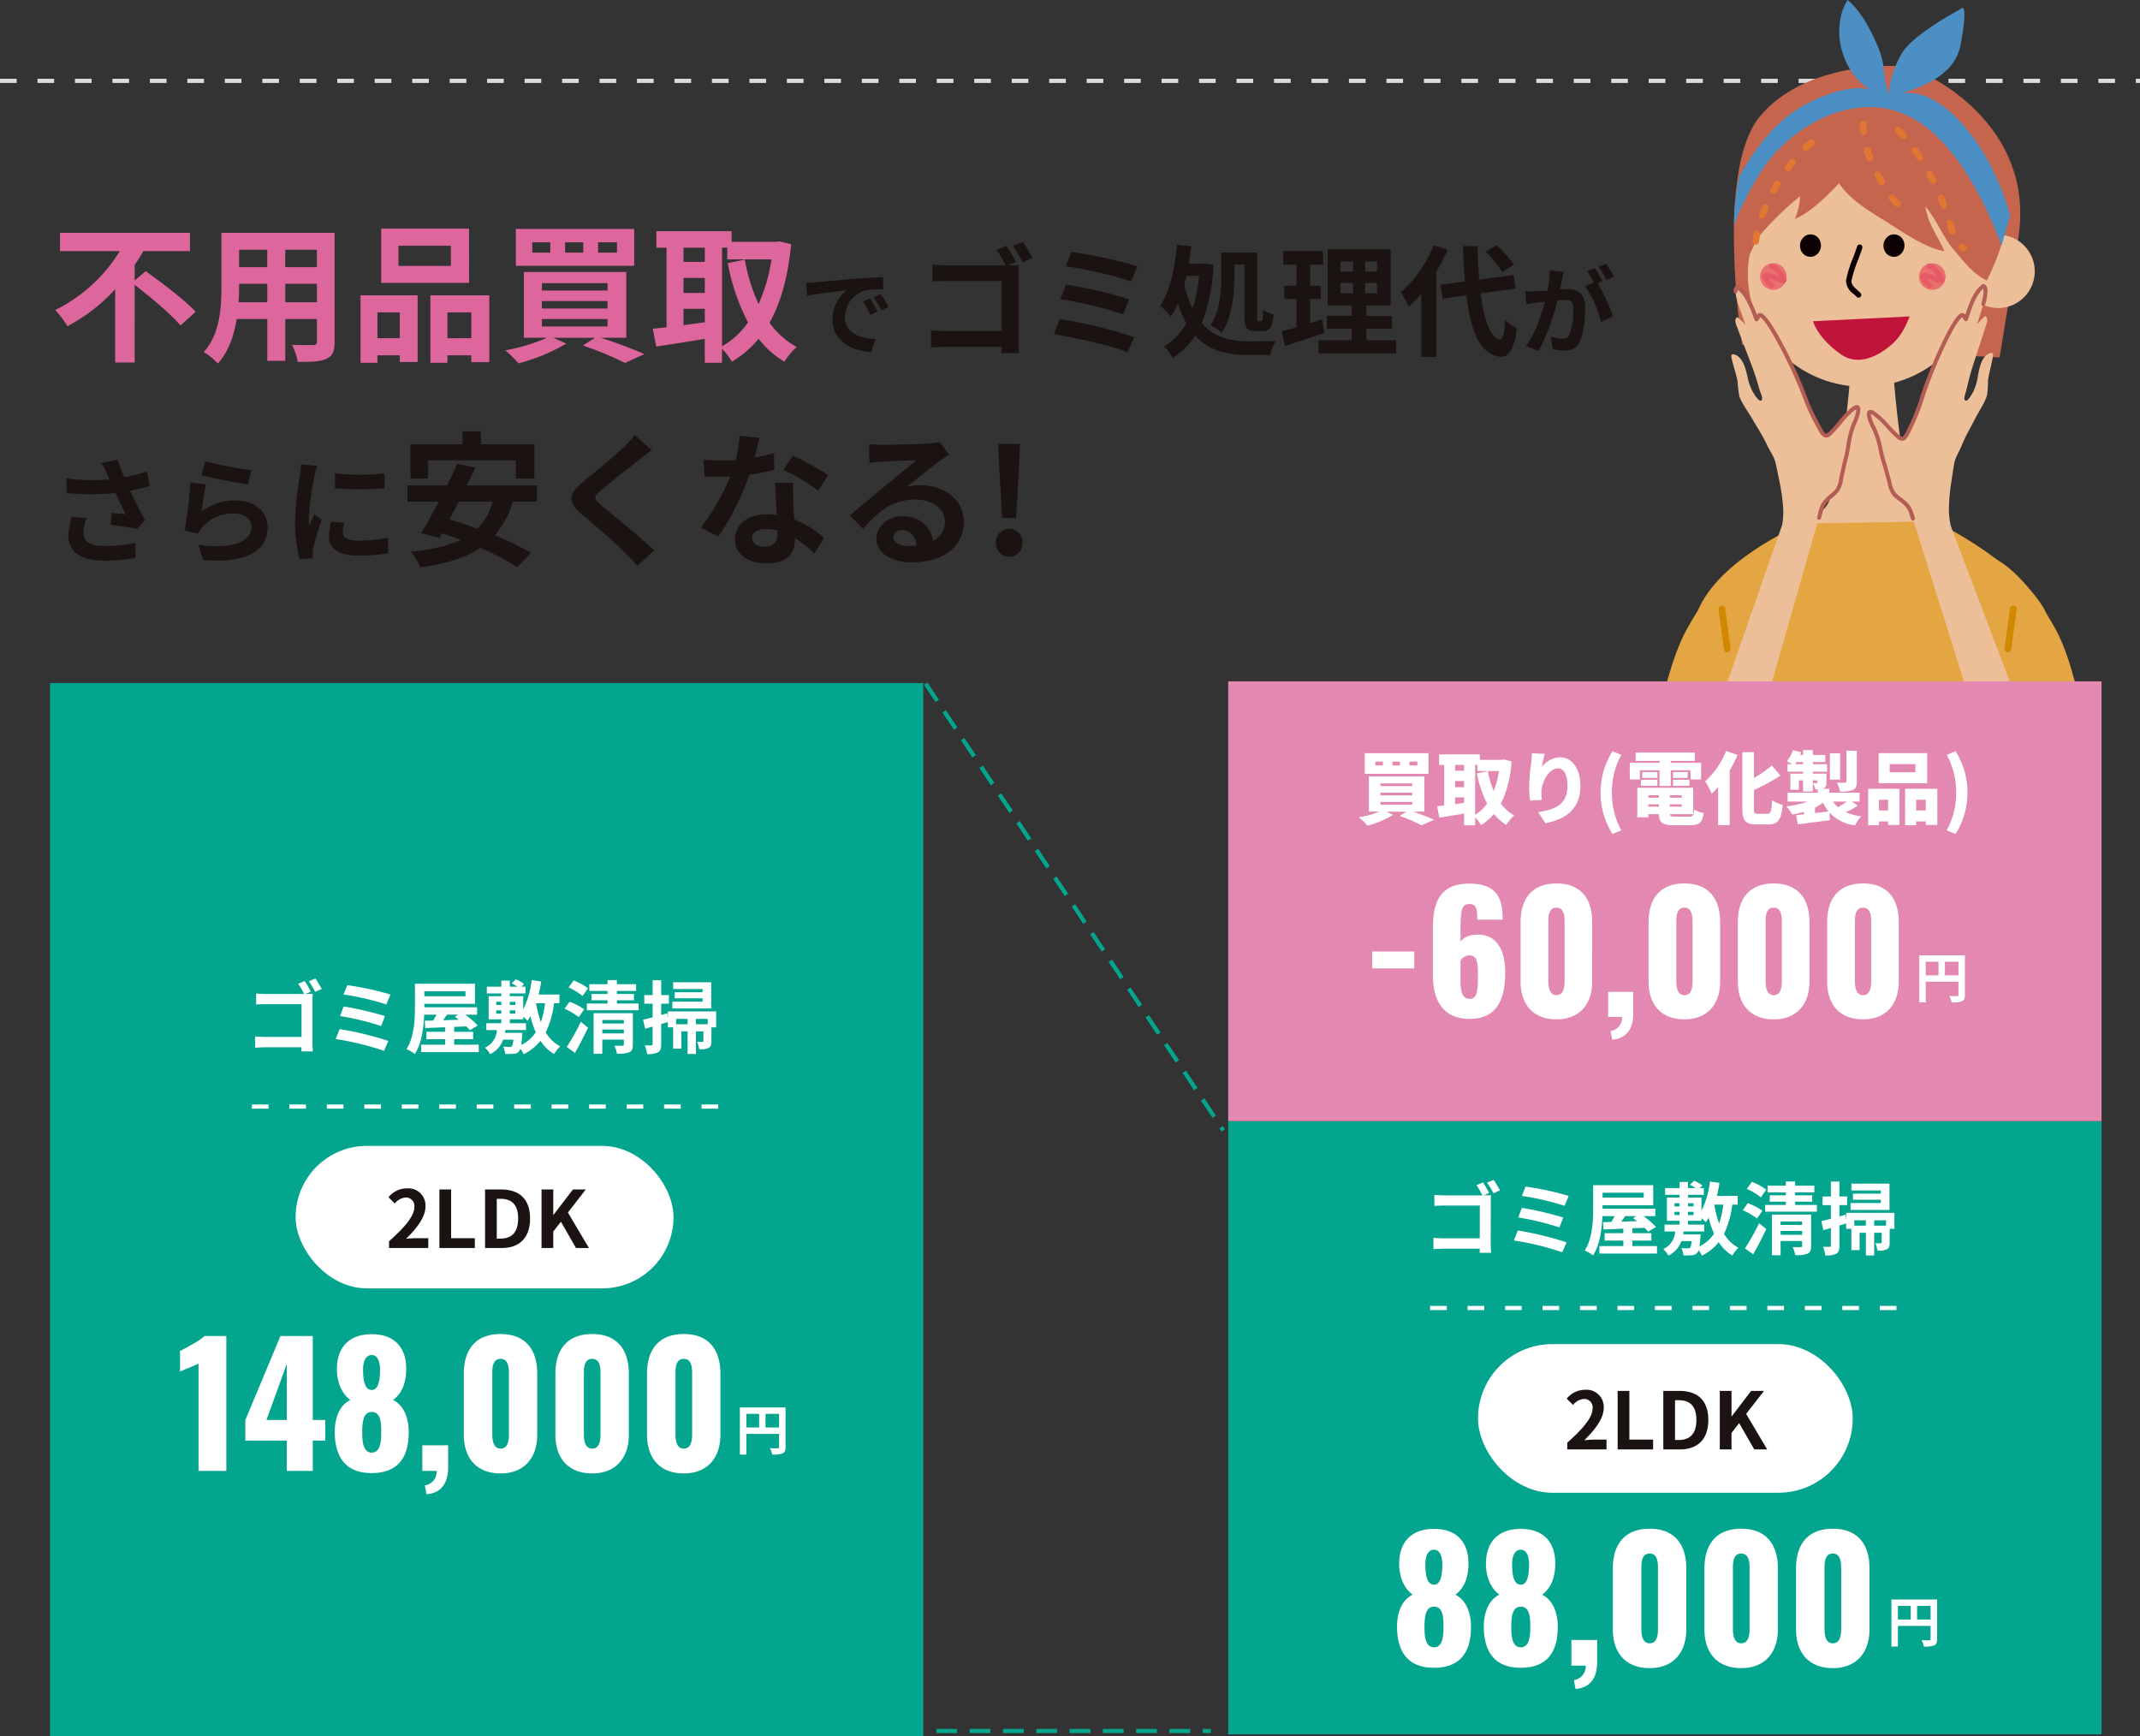 <svg xmlns="http://www.w3.org/2000/svg" xmlns:xlink="http://www.w3.org/1999/xlink" width="514" height="416.972" viewBox="0 0 514 416.972"><rect x="0" y="0" width="514" height="416.972" fill="#333333" stroke="none"/><defs><clipPath id="a"><rect width="111.577" height="168.11" transform="translate(-8.727 0)" fill="#fff" stroke="#707070" stroke-width="1"/></clipPath></defs><g transform="translate(-15 -4435)"><rect width="513.256" height="416.556" transform="translate(15 4435)" fill="#fff" opacity="0"/><line x2="514" transform="translate(15 4454.422)" fill="none" stroke="#dcdcdc" stroke-width="1" stroke-dasharray="4 5"/><g transform="translate(416.679 4435)" clip-path="url(#a)"><g transform="translate(-523.897 -150.908)"><g transform="translate(514.171 150.908)"><g transform="translate(0 0)"><path d="M544.469,626.117s-6.554.059-16.429,17.771-12.959,69.483-12.959,69.483l11.34-.668Z" transform="translate(-514.826 -492.787)" fill="#e4a643"/><path d="M670.128,245.806c-.433,5.21-4.839,31.512-4.839,31.512L603.464,274.3a182.841,182.841,0,0,1-1.974-28.7,84.153,84.153,0,0,1,1.3-13.966c.954-4.967,2.526-9.282,4.932-12.182,5.829-7.03,14.709-10.02,21.707-11.283a57.382,57.382,0,0,1,7.927-.832c1.726-.065,2.774,0,2.774,0l.155.03,6.815,1.786a27.054,27.054,0,0,1,2.621,1.36C656.1,214.139,671.822,225.239,670.128,245.806Z" transform="translate(-576.97 -191.476)" fill="#c6654d"/><path d="M669.1,315.319c.339,14.959-11.84,27.37-27.2,27.714s-28.083-11.511-28.411-26.467,11.836-27.364,27.2-27.706C656.043,288.5,668.765,300.355,669.1,315.319Z" transform="translate(-585.616 -250.15)" fill="#edbf98"/><path d="M813.886,360.427a8.809,8.809,0,1,1-9.009-8.617A8.812,8.812,0,0,1,813.886,360.427Z" transform="translate(-717.121 -295.441)" fill="#edbf98"/><path d="M610.17,261.375a50.081,50.081,0,0,0-2.051,8.837c-.215,1.71-1.219,5.772.041,7.172,1.789-2.429,2.541-5.59,4.63-7.9a73.5,73.5,0,0,1,8.977-8.585,16.025,16.025,0,0,1-1.274,5.482c3.925-1.692,7.7-5.539,10.626-8.568,2.721,4.234,8.14,7.178,12.2,9.776,3.566,2.28,8.874,5.877,13.1,6.533-1.548-3.56-4.087-6.75-4.572-10.763,2.678,3.123,4.164,7.37,6.948,10.6,2.446,2.844,4.488,5.581,7.815,7.207,2.983-6.243,5.363-11.939,3.941-19.287-1.07-5.5-4.4-10.556-8.036-14.558-3.586-3.947-8.51-6-13.568-7.208-1.668-.4-4.069.1-5.651-.785a8.278,8.278,0,0,0-4.431-1.022c-7.913.077-15.072,3.625-20.978,8.944C613.611,251.1,611.921,255.8,610.17,261.375Z" transform="translate(-581.341 -213.785)" fill="#c6654d"/><path d="M662.961,353.163a2.793,2.793,0,0,1-1.346,3.544,2.452,2.452,0,0,1-3.294-1.442,2.79,2.79,0,0,1,1.361-3.54A2.453,2.453,0,0,1,662.961,353.163Z" transform="translate(-617.74 -295.231)" fill="#0d0002"/><path d="M734.432,353.163a2.8,2.8,0,0,1-1.346,3.544,2.454,2.454,0,0,1-3.3-1.442,2.793,2.793,0,0,1,1.358-3.54A2.459,2.459,0,0,1,734.432,353.163Z" transform="translate(-669.156 -295.231)" fill="#0d0002"/><path d="M700.524,372.973a.651.651,0,0,1-.476-.206c-.236-.251-.5-.487-.758-.716a3.992,3.992,0,0,1-1.779-3.175,26.347,26.347,0,0,1,1.728-5.574c.411-1.105.8-2.15.915-2.61a.654.654,0,1,1,1.268.321c-.134.528-.515,1.555-.957,2.744a30.936,30.936,0,0,0-1.647,5.157c-.025.9.469,1.381,1.343,2.16.277.247.564.5.839.8a.654.654,0,0,1-.476,1.1Z" transform="translate(-646.07 -301.478)" fill="#0d0002"/><path d="M667.89,202.616l-2.067,7.278c-.431-1.266-.955-2.53-1.419-3.609a84.665,84.665,0,0,0-4.531-9.528c-3.67-6.658-8.451-13.474-15.3-17.387-11.006-6.29-24.2-.956-32.4,7.552a32.506,32.506,0,0,0-4.381,5.643,71.421,71.421,0,0,0-5.086,9.59c-.4.923-.772,1.882-1.143,2.868a60.039,60.039,0,0,1,1.3-11.82c1.325-2.064,5.823-10.75,13.719-15.933a36.919,36.919,0,0,1,9.558-4.314c2.13-.649,6.477-1.419,8.544-.279a13.648,13.648,0,0,1-5.182-5.085.776.776,0,0,1-.184-.25c-2.959-4.993-3.423-11.65-.465-16.432,3.365,2.711,6.077,8.108,7.619,12.055a18.315,18.315,0,0,1,.9,3.3,2.82,2.82,0,0,1,.061.494,58.081,58.081,0,0,0,1.232,7.058,22.966,22.966,0,0,1,1.7-7.027,21.526,21.526,0,0,1,1.632-3.242c2.777-4.53,13.94-10.419,13.94-10.419s2.219-2.806,0,8.852a10.994,10.994,0,0,1-3.486,5.949,16.727,16.727,0,0,1-2.651,2.006,30.234,30.234,0,0,1-8.356,3.421c8.88-1.482,16.588,8.448,20.412,14.859A60.874,60.874,0,0,1,667.89,202.616Z" transform="translate(-577.043 -150.908)" fill="#4c8fc4"/><path d="M680.159,508.817l15.1-.694-4.208-3.961c-4.207-3.962-6.191-31.936-6.191-31.936h-5.2v.053l0-.053h-5.2s-1.982,27.974-6.19,31.936l-4.209,3.961,15.1.694v.047l.494-.021.494.021Z" transform="translate(-622.009 -382.073)" fill="#edbf98"/><path d="M639.3,789.06,621.353,621.489l-25.725-24.243-31.864.512-23.134,25.7L526.206,787.59Z" transform="translate(-522.829 -472.017)" fill="#e4a643"/><path d="M751.806,597.246s-14.834,92.037-5.34,103.767,42.448,8.936,42.448,8.936-4.12-80.641-11.17-92.157S751.806,597.246,751.806,597.246Z" transform="translate(-679.008 -472.017)" fill="#e4a643"/><path d="M577.789,597.246s14.833,92.037,5.34,103.767S543.96,711.5,543.96,711.5s2.059-81.535,7.891-93.712C557.87,605.225,577.789,597.246,577.789,597.246Z" transform="translate(-535.602 -472.017)" fill="#e4a643"/><path d="M718.436,274.883a.792.792,0,0,1-.507-.183,10.842,10.842,0,0,1-1.4-1.419.8.8,0,1,1,1.225-1.021,9.289,9.289,0,0,0,1.194,1.211.8.8,0,0,1-.509,1.412Zm-3.82-5.186a.8.8,0,0,1-.7-.412c-.173-.314-.339-.62-.5-.911l-.392-.722a.8.8,0,1,1,1.4-.757l.39.719c.156.288.319.59.491.9a.8.8,0,0,1-.7,1.183Zm-2.835-5.817a.8.8,0,0,1-.745-.511c-.232-.6-.443-1.208-.625-1.8a.8.8,0,1,1,1.523-.472c.172.555.371,1.126.591,1.7a.8.8,0,0,1-.744,1.084Zm-1.518-6.273a.8.8,0,0,1-.794-.73c-.044-.523-.067-1.05-.067-1.566q0-.183,0-.366a.8.8,0,0,1,1.594.034q0,.166,0,.333c0,.471.021.953.062,1.431a.8.8,0,0,1-.727.862C710.308,257.606,710.285,257.608,710.263,257.608Z" transform="translate(-654.626 -225.194)" fill="#e17632"/><path d="M755.722,289.5a.8.8,0,0,1-.5-.175c-.1-.084-.206-.171-.3-.26a.8.8,0,1,1,1.071-1.182c.075.068.152.134.232.2a.8.8,0,0,1-.5,1.419Zm-2.586-4.172a.8.8,0,0,1-.753-.536c-.195-.561-.369-1.129-.537-1.68l-.034-.111a.8.8,0,1,1,1.525-.467l.034.112c.164.536.334,1.091.519,1.624a.8.8,0,0,1-.753,1.059Zm-2.083-6.13a.8.8,0,0,1-.749-.523c-.211-.574-.425-1.147-.646-1.717a.8.8,0,1,1,1.486-.578c.225.579.443,1.162.658,1.746a.8.8,0,0,1-.749,1.072Zm-2.534-5.953a.8.8,0,0,1-.717-.446q-.427-.813-.857-1.6a.8.8,0,0,1,1.4-.768q.438.8.87,1.622l.021.041a.8.8,0,0,1-.715,1.149Zm-3.234-5.606a.8.8,0,0,1-.67-.364c-.335-.518-.678-1.025-1.017-1.507a.8.8,0,1,1,1.3-.919c.352.5.706,1.024,1.052,1.559a.8.8,0,0,1-.668,1.231Zm-3.906-5.156a.794.794,0,0,1-.594-.265c-.4-.45-.82-.893-1.24-1.318a.8.8,0,1,1,1.134-1.121c.439.444.875.907,1.294,1.376a.8.8,0,0,1-.594,1.329Z" transform="translate(-676.145 -229.062)" fill="#e17632"/><path d="M618.181,295.523c-.025,0-.05,0-.075,0a.8.8,0,0,1-.719-.868,19.107,19.107,0,0,1,.282-1.911.8.8,0,0,1,1.564.309,17.5,17.5,0,0,0-.259,1.75A.8.8,0,0,1,618.181,295.523Zm1.562-6.269a.8.8,0,0,1-.747-1.076c.214-.575.45-1.165.7-1.754a.8.8,0,1,1,1.467.625c-.241.566-.468,1.133-.673,1.685A.8.8,0,0,1,619.742,289.254Zm2.712-5.879a.8.8,0,0,1-.7-1.18c.3-.547.613-1.1.932-1.633a.8.8,0,0,1,1.37.816c-.31.52-.613,1.052-.9,1.582A.8.8,0,0,1,622.455,283.376Zm3.465-5.469a.8.8,0,0,1-.643-1.268c.377-.516.763-1.02,1.147-1.5a.8.8,0,0,1,1.244,1c-.369.46-.74.945-1.1,1.443A.8.8,0,0,1,625.92,277.906Zm4.261-4.87a.8.8,0,0,1-.539-1.385,19.246,19.246,0,0,1,1.483-1.236.8.8,0,1,1,.954,1.278c-.44.328-.9.71-1.36,1.133A.794.794,0,0,1,630.181,273.037Z" transform="translate(-588.424 -236.771)" fill="#e17632"/><path d="M766.364,379.48a3.191,3.191,0,1,1-3.192-3.191A3.191,3.191,0,0,1,766.364,379.48Z" transform="translate(-691.015 -313.054)" fill="#e9706e"/><path d="M630.286,379.48a3.189,3.189,0,1,1-3.191-3.191A3.189,3.189,0,0,1,630.286,379.48Z" transform="translate(-593.118 -313.054)" fill="#e9706e"/><path d="M763.24,382.578a.609.609,0,0,1-.417-.165c-.81-.758-2.119-2.141-1.784-2.9a1.011,1.011,0,0,1,.586-.544c.722-.271,1.813.114,3.231.775l.2.09.148.063-.086-.116c-.063-.082-.132-.177-.207-.28-.38-.52-1.165-1.6-1.7-1.6h-.038a.611.611,0,0,1-.022-1.222c1.182-.039,2.13,1.244,2.752,2.1.071.1.136.186.2.265.5.669,1,1.429.557,1.993s-1.309.253-2.083-.084c-.056-.024-.131-.06-.223-.1a9.228,9.228,0,0,0-1.921-.724,12.922,12.922,0,0,0,1.239,1.389.611.611,0,0,1-.418,1.057Z" transform="translate(-691.736 -313.339)" fill="#e55a65"/><path d="M628.125,382.577a.61.61,0,0,1-.416-.163c-.652-.607-2.133-2.1-1.789-2.893a1.013,1.013,0,0,1,.587-.548c.72-.272,1.815.114,3.237.776l.193.089.145.062-.085-.115c-.062-.082-.129-.174-.2-.274-.383-.527-1.184-1.631-1.726-1.6a.611.611,0,1,1-.046-1.221c1.194-.045,2.137,1.249,2.76,2.105.068.094.132.181.19.258.5.667,1,1.427.557,1.991s-1.309.254-2.083-.083c-.055-.024-.129-.058-.219-.1a9.22,9.22,0,0,0-1.924-.726,12.92,12.92,0,0,0,1.237,1.387.611.611,0,0,1-.416,1.059Z" transform="translate(-594.53 -313.339)" fill="#e55a65"/><path d="M814.811,626.117s7.418-.16,17.289,17.552S843.44,709.7,843.44,709.7l-8.105,3.669Z" transform="translate(-730.46 -492.787)" fill="#e4a643"/><g transform="translate(4.983 68.69)"><path d="M579.924,426.02c-2.136,1.72-3.5,4.089-5.467,5.881-1.275,1.159-1.945-.52-2.663-1.77a53.213,53.213,0,0,1-3.661-8.063c-2.268-6.116-9.47-20.472-10.707-18.535a10.031,10.031,0,0,1-.533.86c-1.019-2.638-2.2-6.1-4.57-7.764-1.622.8,1.574,7.657,1.91,9.1a11.985,11.985,0,0,0-2.017-1.877c-.779.634-.265,1.672.022,2.444,1.329,3.569,2.336,6.109,3.682,9.672.7,1.851,1.229,3.757,1.8,5.653.123.406.932,2.039.238,2.289-.586.213-1.6-1.5-1.865-1.943a12.385,12.385,0,0,1-1.317-3.514c-.38-1.773-1.035-4.7-2.892-5.521-1.593-.7-.965.87-.677,2.021.356,1.432.843,2.8,1.118,4.239a35.319,35.319,0,0,0,.406,3.555c.537,1.753,2.116,3.774,3.04,5.378,1.249,2.169,2.614,4.207,3.66,6.48.663,1.447,1.7,2.728,2.046,4.308.349,1.561.67,3.179.994,4.769a45.388,45.388,0,0,1,.817,6.069,17.924,17.924,0,0,1-.254,4.062l-31.1,89.173L544.88,546.6l27.6-96.766a6.544,6.544,0,0,1,.721-1.4c.848-1.183,2.123-1.848,3-2.916.793-.97.9-2.467,1.173-3.656.328-1.409.606-2.818.982-4.232.746-2.818.809-5.843,2.091-8.5C580.906,428.18,582.46,423.977,579.924,426.02Z" transform="translate(-531.931 -396.377)" fill="#edbf98"/><path d="M768.779,537.952l-32.034-84.565a18.019,18.019,0,0,1-.461-4.042,45.415,45.415,0,0,1,.51-6.105c.244-1.6.485-3.239.753-4.813.271-1.593,1.238-2.929,1.824-4.4.93-2.324,2.192-4.431,3.331-6.658.842-1.647,2.316-3.749,2.764-5.527a35.431,35.431,0,0,0,.224-3.568c.206-1.452.619-2.844.9-4.29.23-1.168.777-2.761-.777-1.985-1.815.914-2.322,3.867-2.612,5.657a12.532,12.532,0,0,1-1.135,3.582c-.243.449-1.171,2.216-1.768,2.031-.7-.216.022-1.884.125-2.3.469-1.92.9-3.851,1.509-5.734,1.163-3.628,2.042-6.213,3.188-9.847.247-.784.708-1.844-.1-2.444a11.9,11.9,0,0,0-1.92,1.98c.265-1.462,3.111-8.467,1.449-9.189-2.281,1.778-3.287,5.3-4.17,7.988-.135-.109-.4-.6-.577-.832-1.333-1.875-7.8,12.827-9.757,19.049a53.043,53.043,0,0,1-3.247,8.24c-.655,1.281-1.239,2.991-2.571,1.9-2.058-1.69-3.537-3.987-5.759-5.6-2.635-1.914-.87,2.205-.364,3.135,1.418,2.6,1.631,5.61,2.52,8.386.446,1.392.8,2.786,1.193,4.179.334,1.173.517,2.661,1.358,3.593.923,1.018,2.23,1.621,3.14,2.76a6.542,6.542,0,0,1,.788,1.356l28.927,92.328Z" transform="translate(-665.117 -395.73)" fill="#edbf98"/></g><g transform="translate(24.441 68.212)"><path d="M621.8,451.292a.484.484,0,0,1-.121-.016.478.478,0,0,1-.342-.584l.575-2.2a.476.476,0,0,1,.018-.056,7.105,7.105,0,0,1,.776-1.5,9.374,9.374,0,0,1,1.706-1.7A9.575,9.575,0,0,0,625.723,444a5.893,5.893,0,0,0,.906-2.613c.055-.292.109-.577.171-.847.111-.479.217-.957.322-1.435.2-.92.413-1.871.664-2.813.263-.992.444-2.039.619-3.051a20.636,20.636,0,0,1,1.5-5.536,8.646,8.646,0,0,0,.848-2.952,2.739,2.739,0,0,0-.639.417,21.367,21.367,0,0,0-2.967,3.136,25.782,25.782,0,0,1-2.478,2.726,1.591,1.591,0,0,1-1.337.5c-.829-.139-1.333-1.057-1.82-1.946-.081-.148-.162-.295-.243-.437a52.954,52.954,0,0,1-3.695-8.135,108.71,108.71,0,0,0-5.221-11.311c-3.175-5.987-4.394-6.92-4.679-7.065-.057.09-.117.2-.176.3a2.252,2.252,0,0,1-.4.593.478.478,0,0,1-.76-.188l-.233-.608c-.88-2.3-1.962-5.136-3.818-6.671a1.633,1.633,0,0,0-.051.378.486.486,0,0,1-.494.463.478.478,0,0,1-.463-.494,1.507,1.507,0,0,1,.72-1.432.478.478,0,0,1,.489.036c2.222,1.561,3.435,4.572,4.4,7.082l.041-.061a.807.807,0,0,1,.784-.377c.382.041,1.545.165,5.466,7.548a109.8,109.8,0,0,1,5.3,11.472,52.079,52.079,0,0,0,3.627,7.99c.085.148.169.3.253.454.342.623.767,1.4,1.138,1.462a.788.788,0,0,0,.536-.261,24.772,24.772,0,0,0,2.384-2.627,22.061,22.061,0,0,1,3.105-3.272c.334-.269,1.221-.984,1.844-.49,1.018.807-.575,4.152-.591,4.185a19.628,19.628,0,0,0-1.422,5.284c-.179,1.033-.364,2.1-.637,3.134-.246.924-.454,1.864-.655,2.774-.106.481-.213.962-.325,1.444-.059.257-.11.529-.162.808a6.661,6.661,0,0,1-1.106,3.042,10.451,10.451,0,0,1-1.436,1.367,8.535,8.535,0,0,0-1.541,1.525,6.174,6.174,0,0,0-.655,1.267l-.567,2.173A.479.479,0,0,1,621.8,451.292Z" transform="translate(-601.282 -394.672)" fill="#b35d55"/><path d="M726.447,450.847a.478.478,0,0,1-.456-.334l-.532-1.677a6.078,6.078,0,0,0-.717-1.232,8.589,8.589,0,0,0-1.62-1.447,10.5,10.5,0,0,1-1.5-1.288,6.682,6.682,0,0,1-1.26-2.982c-.067-.276-.132-.546-.2-.8-.133-.465-.26-.931-.388-1.4-.249-.909-.506-1.848-.8-2.767-.326-1.018-.564-2.074-.795-3.1a19.591,19.591,0,0,0-1.689-5.207c-.019-.033-1.776-3.293-.8-4.149.6-.524,1.519.146,1.866.4a22.079,22.079,0,0,1,3.27,3.113,24.746,24.746,0,0,0,2.511,2.5.77.77,0,0,0,.547.231c.367-.081.752-.873,1.061-1.509.078-.16.155-.319.234-.473a51.879,51.879,0,0,0,3.216-8.165,109.854,109.854,0,0,1,4.711-11.723c3.543-7.571,4.7-7.753,5.078-7.813a.82.82,0,0,1,.815.354l.032.042c.832-2.558,1.891-5.629,4.032-7.3a.479.479,0,0,1,.485-.061c.982.427,1.063,1.886.27,4.878a.478.478,0,0,1-.925-.245c.606-2.284.547-3.184.425-3.535-1.777,1.626-2.714,4.515-3.476,6.863l-.2.615a.479.479,0,0,1-.756.223,2.3,2.3,0,0,1-.417-.555c-.067-.107-.141-.225-.2-.306-.275.157-1.445,1.144-4.318,7.291a108.818,108.818,0,0,0-4.643,11.558,52.784,52.784,0,0,1-3.277,8.314c-.075.148-.15.3-.225.455-.441.907-.9,1.845-1.716,2.026a1.59,1.59,0,0,1-1.359-.426,25.864,25.864,0,0,1-2.611-2.6,21.344,21.344,0,0,0-3.125-2.984,2.748,2.748,0,0,0-.659-.385,8.692,8.692,0,0,0,1,2.9,20.586,20.586,0,0,1,1.782,5.455c.226,1,.46,2.037.773,3.014.3.938.56,1.888.812,2.807.126.462.253.925.385,1.387.076.267.144.55.214.839a5.917,5.917,0,0,0,1.039,2.565,9.631,9.631,0,0,0,1.365,1.166,9.449,9.449,0,0,1,1.792,1.616,7.08,7.08,0,0,1,.85,1.456.423.423,0,0,1,.021.054l.54,1.705a.478.478,0,0,1-.311.6A.472.472,0,0,1,726.447,450.847Zm12.128-49.226-.362.313a.089.089,0,0,0,.025.019Z" transform="translate(-683.377 -394.026)" fill="#b35d55"/></g><path d="M533.523,897.119c0,5.834-5.4,19.1-10.366,19.1s-8.986-4.73-8.986-10.563,4.023-10.562,8.986-10.562S533.523,891.286,533.523,897.119Z" transform="translate(-514.171 -685.42)" fill="#edbf98"/><path d="M848.186,878.1c0,5.834,5.4,19.1,10.367,19.1s8.985-4.733,8.985-10.565-4.022-10.564-8.985-10.564S848.186,872.262,848.186,878.1Z" transform="translate(-754.471 -671.733)" fill="#edbf98"/></g></g><path d="M692.5,421.8c-1.639,4.119-3.054,6.023-6.163,8.177-2.76,1.92-6.264,3.026-9.236,1.573-2.524-1.237-6.761-5.145-7.8-8.6Z" transform="translate(-111.607 -194.89)" fill="#c1143a"/><path d="M833.979,680.457a.819.819,0,0,1-.11-.008.8.8,0,0,1-.681-.9l1.335-9.672a.8.8,0,0,1,1.58.218l-1.335,9.673A.8.8,0,0,1,833.979,680.457Z" transform="translate(-229.504 -372.867)" fill="#d18700"/><path d="M590.447,680.456a.8.8,0,0,1-.789-.688l-1.333-9.673a.8.8,0,0,1,1.58-.218l1.333,9.673a.8.8,0,0,1-.681.9A.814.814,0,0,1,590.447,680.456Z" transform="translate(-53.343 -372.866)" fill="#d18700"/></g></g><line x2="65.96" transform="translate(239.885 4850.75)" fill="none" stroke="#03a58e" stroke-width="1" stroke-dasharray="5 3"/><line x2="71.479" y2="107.316" transform="translate(237.341 4599.19)" fill="none" stroke="#03a58e" stroke-width="1" stroke-dasharray="5 3"/><g transform="translate(26.902 4599.063)"><rect width="209.766" height="252.909" transform="translate(0.098 0)" fill="#03a58e"/><path d="M5.32,0H12V-32.4H6.76c-1.08,1.12-4.72,3-5.88,3.6v4.96c1.24-.64,3.28-1.32,4.44-1.96Zm21.2,0h6.24V-7.28h3v-4.96h-3V-32.4H25L16.56-12.2v4.92h9.96ZM21.64-12.24l4.88-13.48v13.48ZM46.92.52c6.64,0,9-4.2,8.88-10.16-.04-3.24-1.24-6.16-3.76-7.4,1.68-1.16,3.08-3.44,3.16-7.08.16-5.4-2.72-8.72-8.28-8.72-5.52,0-8.48,3.28-8.36,8.72.12,3.6,1.6,5.88,3.24,7.08-2.56,1.24-3.68,4.16-3.76,7.4C38-3.68,40.36.52,46.92.52Zm0-19.96c-1.4,0-2.08-1.64-2.08-4.88,0-2.12.72-3.52,2.08-3.52,1.32,0,2,1.4,2,3.56C48.92-21.08,48.28-19.44,46.92-19.44Zm0,15.04c-2.12,0-2.28-2.84-2.28-4.72,0-2.52.2-5.04,2.28-5.04,2.16,0,2.32,2.56,2.28,5.04C49.2-7.28,49.08-4.4,46.92-4.4Zm13.16,10c3.44-.28,5.16-2.48,5.2-6.44V-6.16h-6.2V0h3.44a3.306,3.306,0,0,1-2.84,3.48Zm17.8-5c5.76,0,8.8-3.84,8.8-9.28V-23.36c0-5.68-2.76-9.52-8.8-9.52-6.08,0-8.84,3.84-8.84,9.52V-8.68C69.04-3.16,72.04.6,77.88.6Zm0-5.96c-1.84,0-2-2.24-2-3.48V-23.2c0-1.32-.04-3.72,2-3.72,2,0,2,2.4,2,3.72V-8.84C79.88-7.6,79.76-5.36,77.88-5.36ZM99.88.6c5.76,0,8.8-3.84,8.8-9.28V-23.36c0-5.68-2.76-9.52-8.8-9.52-6.08,0-8.84,3.84-8.84,9.52V-8.68C91.04-3.16,94.04.6,99.88.6Zm0-5.96c-1.84,0-2-2.24-2-3.48V-23.2c0-1.32-.04-3.72,2-3.72,2,0,2,2.4,2,3.72V-8.84C101.88-7.6,101.76-5.36,99.88-5.36Zm22,5.96c5.76,0,8.8-3.84,8.8-9.28V-23.36c0-5.68-2.76-9.52-8.8-9.52-6.08,0-8.84,3.84-8.84,9.52V-8.68C113.04-3.16,116.04.6,121.88.6Zm0-5.96c-1.84,0-2-2.24-2-3.48V-23.2c0-1.32-.04-3.72,2-3.72,2,0,2,2.4,2,3.72V-8.84C123.88-7.6,123.76-5.36,121.88-5.36Z" transform="translate(30.458 189.227)" fill="#fff"/><path d="M7.228-5.382V-8.658h3.25v3.276Zm-4.6-3.276H5.694v3.276H2.626Zm9.412-1.534H1.066V1.118h1.56V-3.848h7.852V-.7c0,.221-.091.3-.338.312s-1.1.013-1.846-.039a6.319,6.319,0,0,1,.559,1.547A6.006,6.006,0,0,0,11.31.832c.546-.247.728-.676.728-1.521Z" transform="translate(164.739 184.182)" fill="#fff"/><rect width="90.77" height="34.217" rx="17.109" transform="translate(59.098 111.162)" fill="#fff"/><path d="M-23.56,0h9.424V-2.356h-3.059c-.646,0-1.577.076-2.28.152C-16.91-4.712-14.8-7.448-14.8-9.994a4.124,4.124,0,0,0-4.427-4.332A5.7,5.7,0,0,0-23.693-12.2l1.52,1.52a3.642,3.642,0,0,1,2.584-1.444,2.017,2.017,0,0,1,2.109,2.28c0,2.166-2.261,4.807-6.08,8.227Zm12.1,0h8.512V-2.356h-5.7v-11.7h-2.812ZM-.494,0H3.515c4.142,0,6.8-2.356,6.8-7.087,0-4.75-2.66-6.973-6.954-6.973H-.494ZM2.318-2.261v-9.557h.874c2.622,0,4.256,1.292,4.256,4.731,0,3.42-1.634,4.826-4.256,4.826ZM13.072,0h2.812V-3.952l1.843-2.356L21.356,0h3.1L19.4-8.531l4.294-5.529H20.6l-4.655,6.1h-.057v-6.1H13.072Z" transform="translate(105.098 135.688)" fill="#1a1311"/><path d="M-40.945-11.058c0-.551.038-1.311.057-1.748-.323.019-1.1.038-1.653.038h-.1l1.311-.551a23.255,23.255,0,0,0-1.482-2.546l-1.558.646a17.13,17.13,0,0,1,1.406,2.451h-9.158c-.665,0-1.634-.038-2.356-.114v2.641c.532-.038,1.558-.076,2.356-.076h8.55v7.866h-8.778c-.855,0-1.71-.057-2.356-.114V.152C-54.074.1-53.01.038-52.269.038h8.683c0,.342,0,.684-.019.988h2.755c-.057-.57-.1-1.577-.1-2.242Zm-.874-4.769a22.522,22.522,0,0,1,1.52,2.546l1.577-.684c-.361-.665-1.045-1.824-1.52-2.508Zm9.234.95-.893,2.242A65.182,65.182,0,0,1-23.2-10.26l.969-2.375A69.386,69.386,0,0,0-32.585-14.877Zm-.874,5.111-.874,2.3a66.058,66.058,0,0,1,9.88,2.394l.931-2.375A78.326,78.326,0,0,0-33.459-9.766Zm-.969,5.434-.95,2.394A67.785,67.785,0,0,1-23.769.893l1.045-2.375A76.476,76.476,0,0,0-34.428-4.332ZM-5.947-7.79l-.817.494a10.275,10.275,0,0,1,.931.722c-1.273.038-2.546.076-3.743.114.3-.418.627-.874.931-1.33ZM-4.2-13.4v1.178h-9.88V-13.4ZM-6.916-.589V-1.9h4.56V-3.686h-4.56V-4.864l2.907-.114a9.492,9.492,0,0,1,.874.931l1.881-1.159a20.507,20.507,0,0,0-3-2.584h2.85V-9.557H-14.079v-.836h12.16v-4.826H-16.34v5.491c0,3.021-.152,7.3-2.033,10.222a8.815,8.815,0,0,1,2.014,1.159c1.634-2.546,2.128-6.346,2.242-9.443h2.964c-.266.475-.551.969-.817,1.406l-2,.038.1,1.767c1.349-.057,2.983-.114,4.769-.19v1.083h-4.484V-1.9H-9.1V-.589h-5.757V1.2H-1.007V-.589ZM5.282-3.42c.057-.228.076-.456.114-.684h4.94V-5.738H6.441v-.931h3.23V-7.3a8.814,8.814,0,0,1,1.026.969c.247-.342.475-.7.7-1.083a21.652,21.652,0,0,0,1.292,3.838A9.1,9.1,0,0,1,9.177-.494a21.41,21.41,0,0,0,.228-2.223c.038-.228.057-.7.057-.7Zm-2.09-5.4H4.408v.779H3.192Zm0-2.052H4.408v.741H3.192ZM7.771-8.816v.779H6.441v-.779Zm0-2.052v.741H6.441v-.741Zm7.144.323a21.175,21.175,0,0,1-1.007,4.522,26.445,26.445,0,0,1-1.159-4.5l.019-.019Zm3.458,0v-2.09h-5c.247-1.007.456-2.071.627-3.135l-2.3-.323a20.662,20.662,0,0,1-2.033,7.03v-3.173H6.441V-12.9h3.781v-1.615H9.253l.627-.646A8.15,8.15,0,0,0,7.9-16.283L6.9-15.314a9.139,9.139,0,0,1,1.368.8H6.441v-1.463H4.408v1.463H.931V-12.9H4.408v.665H1.368v5.567h3.04v.931H.8V-4.1H3.344A4.9,4.9,0,0,1,.494.133,5.665,5.665,0,0,1,1.71,1.691,6.031,6.031,0,0,0,4.845-1.786h2.47c-.1.969-.209,1.406-.38,1.577-.133.152-.266.171-.532.171-.285,0-.912-.019-1.577-.076a4.419,4.419,0,0,1,.513,1.748A13.446,13.446,0,0,0,7.391,1.6a1.637,1.637,0,0,0,1.235-.551A1.534,1.534,0,0,0,8.987.361a11.62,11.62,0,0,1,.8,1.349,12.01,12.01,0,0,0,4.028-3.23,10.089,10.089,0,0,0,3.268,3.192A8.3,8.3,0,0,1,18.563-.171a8.95,8.95,0,0,1-3.477-3.363,21.7,21.7,0,0,0,1.976-7.011Zm6.859-3.591a15.023,15.023,0,0,0-3.439-1.881l-1.235,1.691a13.047,13.047,0,0,1,3.363,2.052ZM24.3-9.082a13.257,13.257,0,0,0-3.515-1.8L19.589-9.2A14.757,14.757,0,0,1,23.009-7.2ZM22.1,1.387c1.064-1.862,2.185-4.047,3.135-6.061L23.522-6.08a60.367,60.367,0,0,1-3.4,6.061Zm6.574-4.693v-.912h5.168v.912ZM33.839-6.5v.836H28.671V-6.5Zm2.166-1.653H26.581V1.615h2.09v-3.42h5.168V-.627c0,.228-.1.285-.342.285-.247.019-1.14.019-1.919,0a7.528,7.528,0,0,1,.608,1.919,7.213,7.213,0,0,0,2.926-.342c.7-.3.893-.836.893-1.843Zm-3.838-2.318v-.779h4.1v-1.52h-4.1v-.722h4.617v-1.615H32.167v-.988H29.925v.988h-4.37v1.615h4.37v.722H26.068v1.52h3.857v.779H24.966v1.615H37.392v-1.615ZM54.834-15.58H45.676v1.634h7.068v.76H46.056v1.463h6.688v.8H45.486v1.653h9.348ZM54-5.491h-2.85V-6.783H54Zm-7.619,0V-6.783h2.774v1.292Zm9.633-3.078H44.422v1.691l-.171-1.235-1.444.4v-2.717h1.862V-12.5H42.807v-3.572H40.755V-12.5h-2v2.071h2v3.268c-.855.228-1.653.437-2.3.57l.494,2.166c.551-.152,1.178-.323,1.805-.513v4.2c0,.247-.1.323-.323.323a14.978,14.978,0,0,1-1.558-.019,9.224,9.224,0,0,1,.551,2.09,4.928,4.928,0,0,0,2.641-.418c.57-.361.741-.931.741-1.976V-5.529c.532-.171,1.083-.323,1.615-.494V-4.75h1.254V.38h1.976V-3.781h1.5V1.653h2V-3.781h1.805v2.3c0,.171-.057.209-.247.228-.19,0-.7,0-1.273-.019A6.488,6.488,0,0,1,51.946.494a4.539,4.539,0,0,0,2.242-.3c.57-.285.684-.8.684-1.634V-4.75h1.14Z" transform="translate(104.098 87.436)" fill="#fff"/><line x2="112.073" transform="translate(48.598 101.719)" fill="none" stroke="#fff" stroke-width="1" stroke-dasharray="4 5"/></g><g transform="translate(309.564 4704.273)"><rect width="209.766" height="147.282" transform="translate(0.436 0)" fill="#03a58e"/><path d="M10.4.52c6.64,0,9-4.2,8.88-10.16-.04-3.24-1.24-6.16-3.76-7.4,1.68-1.16,3.08-3.44,3.16-7.08.16-5.4-2.72-8.72-8.28-8.72-5.52,0-8.48,3.28-8.36,8.72.12,3.6,1.6,5.88,3.24,7.08C2.72-15.8,1.6-12.88,1.52-9.64,1.48-3.68,3.84.52,10.4.52Zm0-19.96c-1.4,0-2.08-1.64-2.08-4.88,0-2.12.72-3.52,2.08-3.52,1.32,0,2,1.4,2,3.56C12.4-21.08,11.76-19.44,10.4-19.44Zm0,15.04c-2.12,0-2.28-2.84-2.28-4.72,0-2.52.2-5.04,2.28-5.04,2.16,0,2.32,2.56,2.28,5.04C12.68-7.28,12.56-4.4,10.4-4.4ZM31.24.52c6.64,0,9-4.2,8.88-10.16-.04-3.24-1.24-6.16-3.76-7.4,1.68-1.16,3.08-3.44,3.16-7.08.16-5.4-2.72-8.72-8.28-8.72-5.52,0-8.48,3.28-8.36,8.72.12,3.6,1.6,5.88,3.24,7.08-2.56,1.24-3.68,4.16-3.76,7.4C22.32-3.68,24.68.52,31.24.52Zm0-19.96c-1.4,0-2.08-1.64-2.08-4.88,0-2.12.72-3.52,2.08-3.52,1.32,0,2,1.4,2,3.56C33.24-21.08,32.6-19.44,31.24-19.44Zm0,15.04c-2.12,0-2.28-2.84-2.28-4.72,0-2.52.2-5.04,2.28-5.04,2.16,0,2.32,2.56,2.28,5.04C33.52-7.28,33.4-4.4,31.24-4.4ZM44.4,5.6c3.44-.28,5.16-2.48,5.2-6.44V-6.16H43.4V0h3.44A3.306,3.306,0,0,1,44,3.48ZM62.2.6C67.96.6,71-3.24,71-8.68V-23.36c0-5.68-2.76-9.52-8.8-9.52-6.08,0-8.84,3.84-8.84,9.52V-8.68C53.36-3.16,56.36.6,62.2.6Zm0-5.96c-1.84,0-2-2.24-2-3.48V-23.2c0-1.32-.04-3.72,2-3.72,2,0,2,2.4,2,3.72V-8.84C64.2-7.6,64.08-5.36,62.2-5.36ZM84.2.6C89.96.6,93-3.24,93-8.68V-23.36c0-5.68-2.76-9.52-8.8-9.52-6.08,0-8.84,3.84-8.84,9.52V-8.68C75.36-3.16,78.36.6,84.2.6Zm0-5.96c-1.84,0-2-2.24-2-3.48V-23.2c0-1.32-.04-3.72,2-3.72,2,0,2,2.4,2,3.72V-8.84C86.2-7.6,86.08-5.36,84.2-5.36ZM106.2.6c5.76,0,8.8-3.84,8.8-9.28V-23.36c0-5.68-2.76-9.52-8.8-9.52-6.08,0-8.84,3.84-8.84,9.52V-8.68C97.36-3.16,100.36.6,106.2.6Zm0-5.96c-1.84,0-2-2.24-2-3.48V-23.2c0-1.32-.04-3.72,2-3.72,2,0,2,2.4,2,3.72V-8.84C108.2-7.6,108.08-5.36,106.2-5.36Z" transform="translate(39.461 130.78)" fill="#fff"/><path d="M7.228-5.382V-8.658h3.25v3.276Zm-4.6-3.276H5.694v3.276H2.626Zm9.412-1.534H1.066V1.118h1.56V-3.848h7.852V-.7c0,.221-.091.3-.338.312s-1.1.013-1.846-.039a6.319,6.319,0,0,1,.559,1.547A6.006,6.006,0,0,0,11.31.832c.546-.247.728-.676.728-1.521Z" transform="translate(158.668 125.09)" fill="#fff"/><rect width="90" height="35.705" rx="17.852" transform="translate(60.436 53.557)" fill="#fff"/><path d="M-23.56,0h9.424V-2.356h-3.059c-.646,0-1.577.076-2.28.152C-16.91-4.712-14.8-7.448-14.8-9.994a4.124,4.124,0,0,0-4.427-4.332A5.7,5.7,0,0,0-23.693-12.2l1.52,1.52a3.642,3.642,0,0,1,2.584-1.444,2.017,2.017,0,0,1,2.109,2.28c0,2.166-2.261,4.807-6.08,8.227Zm12.1,0h8.512V-2.356h-5.7v-11.7h-2.812ZM-.494,0H3.515c4.142,0,6.8-2.356,6.8-7.087,0-4.75-2.66-6.973-6.954-6.973H-.494ZM2.318-2.261v-9.557h.874c2.622,0,4.256,1.292,4.256,4.731,0,3.42-1.634,4.826-4.256,4.826ZM13.072,0h2.812V-3.952l1.843-2.356L21.356,0h3.1L19.4-8.531l4.294-5.529H20.6l-4.655,6.1h-.057v-6.1H13.072Z" transform="translate(105.436 78.854)" fill="#1a1311"/><path d="M-40.945-11.058c0-.551.038-1.311.057-1.748-.323.019-1.1.038-1.653.038h-.1l1.311-.551a23.255,23.255,0,0,0-1.482-2.546l-1.558.646a17.13,17.13,0,0,1,1.406,2.451h-9.158c-.665,0-1.634-.038-2.356-.114v2.641c.532-.038,1.558-.076,2.356-.076h8.55v7.866h-8.778c-.855,0-1.71-.057-2.356-.114V.152C-54.074.1-53.01.038-52.269.038h8.683c0,.342,0,.684-.019.988h2.755c-.057-.57-.1-1.577-.1-2.242Zm-.874-4.769a22.522,22.522,0,0,1,1.52,2.546l1.577-.684c-.361-.665-1.045-1.824-1.52-2.508Zm9.234.95-.893,2.242A65.182,65.182,0,0,1-23.2-10.26l.969-2.375A69.386,69.386,0,0,0-32.585-14.877Zm-.874,5.111-.874,2.3a66.058,66.058,0,0,1,9.88,2.394l.931-2.375A78.326,78.326,0,0,0-33.459-9.766Zm-.969,5.434-.95,2.394A67.785,67.785,0,0,1-23.769.893l1.045-2.375A76.476,76.476,0,0,0-34.428-4.332ZM-5.947-7.79l-.817.494a10.275,10.275,0,0,1,.931.722c-1.273.038-2.546.076-3.743.114.3-.418.627-.874.931-1.33ZM-4.2-13.4v1.178h-9.88V-13.4ZM-6.916-.589V-1.9h4.56V-3.686h-4.56V-4.864l2.907-.114a9.492,9.492,0,0,1,.874.931l1.881-1.159a20.507,20.507,0,0,0-3-2.584h2.85V-9.557H-14.079v-.836h12.16v-4.826H-16.34v5.491c0,3.021-.152,7.3-2.033,10.222a8.815,8.815,0,0,1,2.014,1.159c1.634-2.546,2.128-6.346,2.242-9.443h2.964c-.266.475-.551.969-.817,1.406l-2,.038.1,1.767c1.349-.057,2.983-.114,4.769-.19v1.083h-4.484V-1.9H-9.1V-.589h-5.757V1.2H-1.007V-.589ZM5.282-3.42c.057-.228.076-.456.114-.684h4.94V-5.738H6.441v-.931h3.23V-7.3a8.814,8.814,0,0,1,1.026.969c.247-.342.475-.7.7-1.083a21.652,21.652,0,0,0,1.292,3.838A9.1,9.1,0,0,1,9.177-.494a21.41,21.41,0,0,0,.228-2.223c.038-.228.057-.7.057-.7Zm-2.09-5.4H4.408v.779H3.192Zm0-2.052H4.408v.741H3.192ZM7.771-8.816v.779H6.441v-.779Zm0-2.052v.741H6.441v-.741Zm7.144.323a21.175,21.175,0,0,1-1.007,4.522,26.445,26.445,0,0,1-1.159-4.5l.019-.019Zm3.458,0v-2.09h-5c.247-1.007.456-2.071.627-3.135l-2.3-.323a20.662,20.662,0,0,1-2.033,7.03v-3.173H6.441V-12.9h3.781v-1.615H9.253l.627-.646A8.15,8.15,0,0,0,7.9-16.283L6.9-15.314a9.139,9.139,0,0,1,1.368.8H6.441v-1.463H4.408v1.463H.931V-12.9H4.408v.665H1.368v5.567h3.04v.931H.8V-4.1H3.344A4.9,4.9,0,0,1,.494.133,5.665,5.665,0,0,1,1.71,1.691,6.031,6.031,0,0,0,4.845-1.786h2.47c-.1.969-.209,1.406-.38,1.577-.133.152-.266.171-.532.171-.285,0-.912-.019-1.577-.076a4.419,4.419,0,0,1,.513,1.748A13.446,13.446,0,0,0,7.391,1.6a1.637,1.637,0,0,0,1.235-.551A1.534,1.534,0,0,0,8.987.361a11.62,11.62,0,0,1,.8,1.349,12.01,12.01,0,0,0,4.028-3.23,10.089,10.089,0,0,0,3.268,3.192A8.3,8.3,0,0,1,18.563-.171a8.95,8.95,0,0,1-3.477-3.363,21.7,21.7,0,0,0,1.976-7.011Zm6.859-3.591a15.023,15.023,0,0,0-3.439-1.881l-1.235,1.691a13.047,13.047,0,0,1,3.363,2.052ZM24.3-9.082a13.257,13.257,0,0,0-3.515-1.8L19.589-9.2A14.757,14.757,0,0,1,23.009-7.2ZM22.1,1.387c1.064-1.862,2.185-4.047,3.135-6.061L23.522-6.08a60.367,60.367,0,0,1-3.4,6.061Zm6.574-4.693v-.912h5.168v.912ZM33.839-6.5v.836H28.671V-6.5Zm2.166-1.653H26.581V1.615h2.09v-3.42h5.168V-.627c0,.228-.1.285-.342.285-.247.019-1.14.019-1.919,0a7.528,7.528,0,0,1,.608,1.919,7.213,7.213,0,0,0,2.926-.342c.7-.3.893-.836.893-1.843Zm-3.838-2.318v-.779h4.1v-1.52h-4.1v-.722h4.617v-1.615H32.167v-.988H29.925v.988h-4.37v1.615h4.37v.722H26.068v1.52h3.857v.779H24.966v1.615H37.392v-1.615ZM54.834-15.58H45.676v1.634h7.068v.76H46.056v1.463h6.688v.8H45.486v1.653h9.348ZM54-5.491h-2.85V-6.783H54Zm-7.619,0V-6.783h2.774v1.292Zm9.633-3.078H44.422v1.691l-.171-1.235-1.444.4v-2.717h1.862V-12.5H42.807v-3.572H40.755V-12.5h-2v2.071h2v3.268c-.855.228-1.653.437-2.3.57l.494,2.166c.551-.152,1.178-.323,1.805-.513v4.2c0,.247-.1.323-.323.323a14.978,14.978,0,0,1-1.558-.019,9.224,9.224,0,0,1,.551,2.09,4.928,4.928,0,0,0,2.641-.418c.57-.361.741-.931.741-1.976V-5.529c.532-.171,1.083-.323,1.615-.494V-4.75h1.254V.38h1.976V-3.781h1.5V1.653h2V-3.781h1.805v2.3c0,.171-.057.209-.247.228-.19,0-.7,0-1.273-.019A6.488,6.488,0,0,1,51.946.494a4.539,4.539,0,0,0,2.242-.3c.57-.285.684-.8.684-1.634V-4.75h1.14Z" transform="translate(104.436 30.602)" fill="#fff"/><line x2="112.073" transform="translate(48.936 44.884)" fill="none" stroke="#fff" stroke-width="1" stroke-dasharray="4 5"/></g><g transform="translate(309.564 4598.647)"><rect width="209.766" height="105.627" transform="translate(0.436 0)" fill="#e288b1"/><path d="M2.5-11.661H12.6v-4.056H2.5ZM25.818.468c6.63,0,8.619-4.524,8.619-11.154,0-5.148-1.833-9.2-6.825-9.087-1.755.078-3.276.663-3.9,1.755v-2.808c0-4.914.312-6.279,2.106-6.279,1.755,0,1.911,1.209,1.911,3.744h6.123c0-.156-.039-.351-.039-.546,0-5.265-1.989-8.112-8.034-8.112-7.02,0-8.7,4.524-8.7,10.686V-9.906C17.082-3.9,19.617.468,25.818.468Zm.078-4.8c-1.755,0-2.184-1.911-2.184-4.056v-5.148a2.607,2.607,0,0,1,2.106-1.248c2.028,0,2.067,2.028,2.067,5.109C27.885-6.123,27.651-4.329,25.9-4.329ZM46.761.585c5.616,0,8.58-3.744,8.58-9.048V-22.776c0-5.538-2.691-9.282-8.58-9.282-5.928,0-8.619,3.744-8.619,9.282V-8.463C38.142-3.081,41.067.585,46.761.585Zm0-5.811c-1.794,0-1.95-2.184-1.95-3.393v-14c0-1.287-.039-3.627,1.95-3.627,1.95,0,1.95,2.34,1.95,3.627v14C48.711-7.41,48.594-5.226,46.761-5.226ZM60.138,5.46c3.354-.273,5.031-2.418,5.07-6.279V-6.006H59.163V0h3.354a3.223,3.223,0,0,1-2.769,3.393ZM77.493.585c5.616,0,8.58-3.744,8.58-9.048V-22.776c0-5.538-2.691-9.282-8.58-9.282-5.928,0-8.619,3.744-8.619,9.282V-8.463C68.874-3.081,71.8.585,77.493.585Zm0-5.811c-1.794,0-1.95-2.184-1.95-3.393v-14c0-1.287-.039-3.627,1.95-3.627,1.95,0,1.95,2.34,1.95,3.627v14C79.443-7.41,79.326-5.226,77.493-5.226ZM98.943.585c5.616,0,8.58-3.744,8.58-9.048V-22.776c0-5.538-2.691-9.282-8.58-9.282-5.928,0-8.619,3.744-8.619,9.282V-8.463C90.324-3.081,93.249.585,98.943.585Zm0-5.811c-1.794,0-1.95-2.184-1.95-3.393v-14c0-1.287-.039-3.627,1.95-3.627,1.95,0,1.95,2.34,1.95,3.627v14C100.893-7.41,100.776-5.226,98.943-5.226ZM120.393.585c5.616,0,8.58-3.744,8.58-9.048V-22.776c0-5.538-2.691-9.282-8.58-9.282-5.928,0-8.619,3.744-8.619,9.282V-8.463C111.774-3.081,114.7.585,120.393.585Zm0-5.811c-1.794,0-1.95-2.184-1.95-3.393v-14c0-1.287-.039-3.627,1.95-3.627,1.95,0,1.95,2.34,1.95,3.627v14C122.343-7.41,122.226-5.226,120.393-5.226Z" transform="translate(32.522 80.6)" fill="#fff"/><path d="M7.228-5.382V-8.658h3.25v3.276Zm-4.6-3.276H5.694v3.276H2.626Zm9.412-1.534H1.066V1.118h1.56V-3.848h7.852V-.7c0,.221-.091.3-.338.312s-1.1.013-1.846-.039a6.319,6.319,0,0,1,.559,1.547A6.006,6.006,0,0,0,11.31.832c.546-.247.728-.676.728-1.521Z" transform="translate(165.35 75.996)" fill="#fff"/><path d="M-59.565-12.559h-1.9v-.931h1.9Zm-4.18,0h-1.824v-.931h1.824Zm-4.1,0h-1.805v-.931h1.805ZM-56.886-15.5H-72.2v4.959h15.314ZM-68.438-3.8H-60.8v.665h-7.638Zm0-2.223H-60.8v.646h-7.638Zm0-2.223H-60.8V-7.6h-7.638Zm10.545,6.783V-9.937H-71.212v8.474h2.546a23.025,23.025,0,0,1-4.94,1.349A18.72,18.72,0,0,1-71.554,1.9,23.441,23.441,0,0,0-65.36-.7l-1.691-.76h4.864L-63.821-.437a36.89,36.89,0,0,1,5.244,2.261l3.04-1.349c-1.216-.532-3.173-1.292-5.016-1.938Zm12.2-11.229h.551v1.482h5.187A23.369,23.369,0,0,1-41.23-6.4a23.2,23.2,0,0,1-1.406-4.769l-2.641.513A27.823,27.823,0,0,0-42.826-3.4,9.9,9.9,0,0,1-45.7-.7ZM-50.5-3.287v-1.6h2.147v1.311Zm0-5.548h2.147v1.5H-50.5Zm2.147-3.857v1.406H-50.5v-1.406Zm9.6-1.292-.475.076h-5.339v-1.33H-54.34v2.546h1.216v9.728c-.608.076-1.178.133-1.691.19L-54.3-.019c1.71-.285,3.857-.608,5.947-.969V1.824h2.66V-.133a11.526,11.526,0,0,1,1.425,1.9,12.946,12.946,0,0,0,3.078-2.66,12.335,12.335,0,0,0,2.983,2.622,10.458,10.458,0,0,1,1.9-2.28A10.163,10.163,0,0,1-39.5-3.4a26.3,26.3,0,0,0,2.546-10.146Zm6.688-1.5a18.925,18.925,0,0,1-.152,2.166,45.186,45.186,0,0,0-.494,6A21.851,21.851,0,0,0-32.471-4.1l2.812-.19a15.449,15.449,0,0,1-.114-1.8c0-2.47,1.824-5.776,3.971-5.776,1.33,0,2.28,1.33,2.28,4.18,0,4.465-2.793,5.681-7.03,6.346l1.729,2.641c5.168-.95,8.417-3.61,8.417-8.987,0-4.256-2.166-6.84-4.864-6.84A5.75,5.75,0,0,0-29.659-12.2a28.278,28.278,0,0,1,.684-3.154ZM-12.692,3.9l2.109-.874a18.588,18.588,0,0,1-2.261-9.063,18.64,18.64,0,0,1,2.261-9.063l-2.109-.874a18.334,18.334,0,0,0-2.869,9.937A18.287,18.287,0,0,0-12.692,3.9Zm6.574-15.3h4.712v3.762h2.7V-11.4h4.75v2.2H8.588v-3.99h-7.3v-.456H7.068v-1.995H-7.144v1.995h5.738v.456H-8.55V-9.2h2.432ZM1.843-7.676H5.795V-9.12H1.843Zm0-3.306v1.425H5.358v-1.425Zm-3.762,0h-3.61v1.425h3.61ZM-5.871-7.676h3.952V-9.12H-5.871ZM-4.1-3.23h2.546v.57H-4.1ZM-1.558-5.4v.589H-4.1V-5.4Zm5.491.589H1.083V-5.4h2.85ZM1.083-2.66v-.57h2.85v.57ZM2.413-.266C1.425-.266,1.14-.342,1.1-.855H6.669V-7.2H-6.745V-.1H-4.1v-.76h2.546c.057,2.052.893,2.66,3.7,2.66H5.909c2.242,0,2.983-.627,3.287-2.926a7,7,0,0,1-2.28-.855C6.783-.532,6.593-.266,5.681-.266ZM14.592-16.017A20.009,20.009,0,0,1,9.557-8.74a20.389,20.389,0,0,1,1.577,2.964A18.416,18.416,0,0,0,12.673-7.41V1.767h2.774V-11.362a31.349,31.349,0,0,0,1.881-3.743ZM22.23-.95c-.855,0-.95-.152-.95-1.33V-6.669a47.406,47.406,0,0,0,6.346-3.439L25.593-12.54A35.526,35.526,0,0,1,21.28-9.519v-6.213H18.487V-2.3c0,3.021.741,3.914,3.363,3.914h2.907c2.394,0,3.116-1.292,3.42-4.674a8.113,8.113,0,0,1-2.546-1.159c-.152,2.641-.3,3.268-1.159,3.268ZM45.98-16.112H43.491v7.391c0,.228-.1.3-.361.3-.266.019-1.2.019-1.938-.019a8.817,8.817,0,0,1,.779,2.147,7.681,7.681,0,0,0,3.04-.361c.76-.342.969-.893.969-2.014Zm-4.009.646H39.52v6.327h2.451ZM35.929-2.432A12.236,12.236,0,0,0,37.867-3.61a9.276,9.276,0,0,0,1.311,2.09c-1.083.152-2.185.285-3.249.4ZM43.6-3.876a20.619,20.619,0,0,1-2.166,1.33,6.921,6.921,0,0,1-1.14-1.33ZM31.16-12.863a6.007,6.007,0,0,0,.342-.513h1.577v.513ZM44.84-3.876h1.805V-6.023H39.387v-.931H37.81A1.971,1.971,0,0,0,38-7.03c.532-.266.684-.646.684-1.482v-2.071H35.416v-.475h3.42v-1.805h-3.42v-.513h3v-1.71h-3v-1.159H33.079v1.159h-.7c.1-.209.171-.437.247-.646l-2-.494a7.459,7.459,0,0,1-1.463,2.641c.323.171.855.456,1.273.722h-1.1v1.805h3.743v.475H30.02v3.857h2.052V-8.968h1.007v2.641h2.337V-8.968H36.5v.475c0,.152-.057.19-.209.19-.133,0-.551,0-.874-.019a7.454,7.454,0,0,1,.627,1.539h.57v.76H29.355v2.147h4.807a22.377,22.377,0,0,1-5.13,1.14A9.992,9.992,0,0,1,30.476-.779a21.669,21.669,0,0,0,2.812-.627v.589c-.684.076-1.311.133-1.862.19l.38,2.223C33.934,1.311,36.8.95,39.5.589l-.076-1.824a10.219,10.219,0,0,0,6.137,3.078A8.531,8.531,0,0,1,47.044-.342a13.368,13.368,0,0,1-3.667-.969A22.73,22.73,0,0,0,46.17-2.888Zm15.219-7.049H53.884v-1.957h6.175Zm2.831-4.6H51.224V-8.3H62.89Zm-9.4,11.21v2.565H51.3V-4.313ZM48.7,1.805h2.6V.893h2.185v.836H56.24V-6.954H48.7ZM60.23-1.748V-4.313h2.318v2.565ZM57.589-6.954V1.805H60.23V.893h2.318v.836h2.774V-6.954ZM69.692,3.9a18.287,18.287,0,0,0,2.869-9.937,18.334,18.334,0,0,0-2.869-9.937l-2.109.874a18.64,18.64,0,0,1,2.261,9.063,18.588,18.588,0,0,1-2.261,9.063Z" transform="translate(105.436 32.759)" fill="#fff"/></g><path d="M-5.98-11.96l-1.7.713a17.746,17.746,0,0,1,1.794,3.2l1.748-.782A30.143,30.143,0,0,0-5.98-11.96ZM-3.4-13.018l-1.679.782A20.234,20.234,0,0,1-3.2-9.131l1.725-.828A34.4,34.4,0,0,0-3.4-13.018Zm-17.917-2.714.3,3.128c2.645-.575,7.429-1.081,9.407-1.288a9.032,9.032,0,0,0-3.358,7.015c0,4.945,4.508,7.521,9.292,7.82l1.058-3.151c-3.864-.184-7.36-1.541-7.36-5.29a6.914,6.914,0,0,1,4.807-6.371,23.521,23.521,0,0,1,4.393-.3l-.023-2.944c-1.61.069-4.094.207-6.44.391-4.163.368-7.935.713-9.844.874C-19.527-15.8-20.4-15.755-21.321-15.732Z" transform="translate(229.902 4518.655)" fill="#1a1311"/><path d="M24.505-16.878c0-.841.058-2,.087-2.668-.493.029-1.682.058-2.523.058h-.145l2-.841a35.494,35.494,0,0,0-2.262-3.886l-2.378.986a26.146,26.146,0,0,1,2.146,3.741H7.453c-1.015,0-2.494-.058-3.6-.174v4.031c.812-.058,2.378-.116,3.6-.116H20.5V-3.741H7.105c-1.3,0-2.61-.087-3.6-.174V.232C4.466.145,6.09.058,7.221.058H20.474c0,.522,0,1.044-.029,1.508h4.2c-.087-.87-.145-2.407-.145-3.422Zm-1.334-7.279a34.375,34.375,0,0,1,2.32,3.886L27.9-21.315c-.551-1.015-1.6-2.784-2.32-3.828Zm14.094,1.45L35.9-19.285A99.488,99.488,0,0,1,51.591-15.66l1.479-3.625A105.9,105.9,0,0,0,37.265-22.707Zm-1.334,7.8L34.6-11.4a100.825,100.825,0,0,1,15.08,3.654L51.1-11.368A119.55,119.55,0,0,0,35.931-14.906ZM34.452-6.612,33-2.958c4.64.7,13.8,2.7,17.719,4.321l1.6-3.625A116.726,116.726,0,0,0,34.452-6.612ZM76.386-19.691h2.436v12.47c0,2.639.493,3.509,2.726,3.509h1.566c1.74,0,2.465-1.015,2.7-3.973a8.621,8.621,0,0,1-2.523-1.131c-.058,2.175-.145,2.726-.464,2.726h-.609c-.319,0-.377-.116-.377-1.131v-15.37H73.225v5.365c0,3.538-.2,8.584-2.61,12.151a11.345,11.345,0,0,1,2.755,1.74c2.581-3.886,3.016-9.8,3.016-13.862Zm-8.468,2.726a38.047,38.047,0,0,1-1.6,7.83,26.509,26.509,0,0,1-1.972-5.8c.174-.667.348-1.334.493-2.03Zm1.363-2.987-.609.087H65.424c.232-1.392.435-2.784.609-4.2l-3.422-.406c-.551,5.742-1.74,11.31-4.06,14.674a21.671,21.671,0,0,1,2.581,2.581,19.9,19.9,0,0,0,1.682-3.132,26.3,26.3,0,0,0,2,4.7A13.222,13.222,0,0,1,59.479-.087a11.928,11.928,0,0,1,2.059,2.813,16.526,16.526,0,0,0,5.423-5.365C70.325,1.073,74.733,2.03,79.692,2.03H84.97a12.587,12.587,0,0,1,1.276-3.335c-1.421.058-5.191.058-6.38.058-4.379-.029-8.323-.87-11.31-4.379A42.893,42.893,0,0,0,71.34-19.633ZM97.411-6.525c-.928.319-1.885.609-2.842.9v-5.8h2.61v-3.161h-2.61v-5.1h3.1V-22.91H88.1v3.219h3.19v5.1H88.363v3.161h2.929v6.815c-1.334.377-2.523.7-3.538.957l.783,3.509c2.784-.9,6.264-2,9.454-3.132Zm4.466-8.758h2.987v2.494h-2.987Zm0-5.133h2.987v2.407h-2.987Zm8.758,2.407h-2.871v-2.407h2.871Zm0,5.22h-2.871v-2.494h2.871ZM108.083-1.508V-4.263h6.148v-3.1h-6.148V-9.86h5.829V-23.345H98.774V-9.86h5.8v2.494h-6v3.1h6v2.755h-8V1.624h18.647V-1.508Zm35.409-18.183a26.194,26.194,0,0,0-4.176-4.669l-2.581,1.595a24.674,24.674,0,0,1,3.973,4.872Zm-19.227-4.64a30.312,30.312,0,0,1-7.917,11.31,22.149,22.149,0,0,1,1.914,3.509,27.327,27.327,0,0,0,3.016-3.248V2.465h3.6V-17.922a46.074,46.074,0,0,0,2.7-5.336ZM143.927-13.92l-.493-3.248-8.265,1.073c-.2-2.465-.319-5.191-.377-8.033h-3.509c.087,3.045.261,5.887.464,8.5l-5.858.783.493,3.335L132.1-12.3c1.044,8.845,3.335,14.3,8.236,14.761,1.624.087,3.19-1.247,3.915-6.844a11.865,11.865,0,0,1-2.813-1.972c-.232,3.219-.58,4.669-1.247,4.611-2.32-.29-3.857-4.582-4.669-11.02Zm23.613-2.87a27.219,27.219,0,0,0-1.863-3.128l-1.817.759a22.947,22.947,0,0,1,1.863,3.174Zm-15.456-1.495a25.217,25.217,0,0,1-.483,4.83c-1.15.092-2.231.161-2.944.184a21.148,21.148,0,0,1-2.415,0l.253,3.082c.713-.115,1.886-.276,2.53-.345.437-.069,1.15-.161,1.955-.253-.8,3.105-2.369,7.659-4.577,10.649l2.967,1.2c2.093-3.358,3.749-8.717,4.646-12.167.644-.046,1.2-.092,1.564-.092,1.426,0,2.208.253,2.208,2.07a17.39,17.39,0,0,1-.92,6.233,1.674,1.674,0,0,1-1.7.989,13.29,13.29,0,0,1-2.806-.483l.506,3.013a12.9,12.9,0,0,0,2.714.322c1.748,0,2.99-.506,3.749-2.093.966-1.978,1.288-5.612,1.288-8.3,0-3.266-1.7-4.347-4.117-4.347-.46,0-1.15.046-1.909.092.161-.828.345-1.656.483-2.346.115-.575.253-1.288.391-1.886ZM164.8-15.732c-.46-.851-1.265-2.3-1.84-3.151l-1.817.759a25.429,25.429,0,0,1,1.564,2.714l-2.116.9a25.793,25.793,0,0,1,3.841,8.579l2.9-1.357a45.258,45.258,0,0,0-3.7-7.935Z" transform="translate(235.106 4518.237)" fill="#1a1311"/><path d="M5.32-9.1a18.794,18.794,0,0,0-.784,4.564c0,3.864,3,5.964,8.568,5.964A38.86,38.86,0,0,0,20.58.756l.084-3.668A30.658,30.658,0,0,1,13.1-2.1c-3.92,0-4.956-1.372-4.956-3.388a12.444,12.444,0,0,1,.756-3.3ZM23.408-19.992a40.563,40.563,0,0,1-5.432,1.4c-.616-1.456-1.148-2.772-1.624-4.228l-3.92.756A21.524,21.524,0,0,1,13.8-19.4c.168.42.364.868.588,1.316a47.242,47.242,0,0,1-10.36-.28l.112,3.556a62.3,62.3,0,0,0,11.676,0c.812,1.736,1.764,3.668,2.436,5.068-.84-.056-2.352-.224-3.276-.308L14.672-7.2c2.044.252,4.788.7,6.3,1.008l1.96-2.1c-1.2-2.212-2.52-4.844-3.584-7.084,1.68-.336,3.3-.728,4.7-1.12Zm13.1.9c2.156.56,8.344,1.848,11.144,2.212L48.5-20.3a87.784,87.784,0,0,1-11.088-2.156Zm1.064,2.212-3.752-.5A100.962,100.962,0,0,1,32.452-5.824l3.22.812a6.01,6.01,0,0,1,1.036-1.624,9.721,9.721,0,0,1,7.644-3.248c2.436,0,4.144,1.316,4.144,3.108,0,3.528-4.4,5.572-12.712,4.4l1.064,3.64c11.536,1.008,15.54-2.884,15.54-7.952,0-3.36-2.828-6.356-7.7-6.356a13.6,13.6,0,0,0-8.148,2.632C36.736-12.012,37.212-15.344,37.576-16.884Zm30.968-2.66.028,3.584a76.743,76.743,0,0,0,11.9,0v-3.584A56.578,56.578,0,0,1,68.544-19.544ZM67.592-7.98a17.088,17.088,0,0,0-.476,3.612C67.116-1.54,69.384.2,74.172.2a38.542,38.542,0,0,0,7.168-.56l-.084-3.752a31.957,31.957,0,0,1-6.944.728c-2.8,0-3.864-.728-3.864-1.96a9.125,9.125,0,0,1,.336-2.324ZM60.4-21.7a20.719,20.719,0,0,1-.28,2.716A76.882,76.882,0,0,0,58.968-8.008,35.4,35.4,0,0,0,60.06,1.064L63.252.84C63.224.448,63.224,0,63.2-.308A8.146,8.146,0,0,1,63.364-1.6a66.854,66.854,0,0,1,1.988-6.8L63.616-9.744c-.392.9-.84,1.82-1.232,2.8a13.382,13.382,0,0,1-.112-1.792A68.557,68.557,0,0,1,63.616-18.9a23.3,23.3,0,0,1,.672-2.464Zm30.534-.98H112v4.375h4.445V-26.53H103.6v-3.115H99.19v3.115h-12.5v8.225H90.93Zm15.5,9.94a13.886,13.886,0,0,1-3.675,6.475c-2.31-.84-4.585-1.61-6.685-2.2.7-1.365,1.47-2.8,2.205-4.27Zm10.64,0v-3.92H100.24c.735-1.47,1.435-2.905,2.065-4.27l-4.375-.91c-.7,1.61-1.54,3.4-2.45,5.18H85.96v3.92h7.525c-1.5,2.835-2.975,5.495-4.235,7.525l4.375,1.19.63-1.12c1.47.455,2.975,1.015,4.515,1.575C95.62-2.065,91.63-1.225,86.73-.735a17,17,0,0,1,2.38,3.78C94.99,2.2,99.75.84,103.46-1.645a60.109,60.109,0,0,1,8.89,4.62l3.325-3.4a64.328,64.328,0,0,0-8.75-4.235,21.239,21.239,0,0,0,4.34-8.085ZM140.56-28.735a23.939,23.939,0,0,1-2.66,2.9c-2.345,2.31-7.1,6.16-9.8,8.365-3.465,2.87-3.745,4.795-.315,7.7,3.185,2.7,8.47,7.21,10.36,9.205.98,1.05,2.065,2.135,3.045,3.22l4.025-3.71c-3.43-3.325-10.115-8.61-12.705-10.815-1.89-1.61-1.925-1.995-.07-3.57,2.31-1.995,6.9-5.53,9.135-7.35.805-.63,1.96-1.54,3.045-2.345Zm46.48,9.625a62.367,62.367,0,0,0-8.54-4.69l-2.24,3.43a46.213,46.213,0,0,1,8.33,4.935Zm-13.055-5.32a36.611,36.611,0,0,1-4.655,1.085c.49-1.855.91-3.6,1.19-4.725l-4.795-.49a29.511,29.511,0,0,1-.945,5.81c-1.05.07-2.1.105-3.115.105a44.058,44.058,0,0,1-4.62-.245l.315,4.06c1.505.07,2.9.105,4.34.105.6,0,1.19,0,1.785-.035a52.883,52.883,0,0,1-7.07,12.25l4.235,2.135a63.98,63.98,0,0,0,7.42-14.84,50.792,50.792,0,0,0,6.02-1.19Zm.84,19.285c0,1.855-.77,3.22-3.115,3.22-1.89,0-2.975-.875-2.975-2.17,0-1.225,1.295-2.065,3.29-2.065a12.267,12.267,0,0,1,2.8.35Zm-.56-12.145c.1,2.1.28,5.145.385,7.735-.735-.07-1.54-.14-2.345-.14-4.83,0-7.665,2.625-7.665,6.02,0,3.815,3.4,5.74,7.7,5.74,4.935,0,6.685-2.52,6.685-5.74V-3.99a30.855,30.855,0,0,1,4.69,3.675l2.31-3.71A23.09,23.09,0,0,0,178.85-8.47c-.105-1.715-.175-3.4-.21-4.375-.035-1.54-.1-2.975,0-4.445ZM206.185-2.1c-2.03,0-3.5-.875-3.5-2.17,0-.875.84-1.645,2.135-1.645,1.89,0,3.185,1.47,3.395,3.71A18.272,18.272,0,0,1,206.185-2.1Zm7.63-24.99a16.715,16.715,0,0,1-2.66.35c-1.96.175-9.38.35-11.2.35-.98,0-2.17-.07-3.15-.175l.14,4.515a22.872,22.872,0,0,1,2.835-.28c1.82-.14,6.58-.35,8.365-.385-1.715,1.505-5.32,4.41-7.245,6.02-2.065,1.68-6.23,5.215-8.68,7.21l3.15,3.255c3.71-4.2,7.175-7.035,12.5-7.035,4.025,0,7.175,2.1,7.175,5.215a5.053,5.053,0,0,1-2.835,4.725c-.525-3.29-3.115-5.915-7.385-5.915-3.675,0-6.23,2.59-6.23,5.39,0,3.465,3.64,5.67,8.47,5.67,8.365,0,12.53-4.34,12.53-9.8,0-5.04-4.48-8.715-10.36-8.715a11.655,11.655,0,0,0-3.255.385c2.17-1.75,5.81-4.83,7.665-6.125q1.155-.787,2.415-1.575Zm14.98,18.27h3.36l.735-12.915.175-4.865h-5.18l.175,4.865Zm1.68,9.31a3.245,3.245,0,0,0,3.22-3.36,3.245,3.245,0,0,0-3.22-3.36,3.217,3.217,0,0,0-3.185,3.36A3.217,3.217,0,0,0,230.475.49Z" transform="translate(26.902 4568.237)" fill="#1a1311"/><path d="M20.34-16.632v-3.744a36.26,36.26,0,0,0,2.088-3.312h11.2V-28.08H2.412v4.392H16.776A37.762,37.762,0,0,1,1.26-9.54,25.72,25.72,0,0,1,4.212-5.652,43,43,0,0,0,15.66-14.508V3.06h4.68V-15.588C24.228-12.6,29.124-8.5,31.356-5.832l3.636-3.276C32.4-11.952,26.856-16.092,23-18.864Zm36.18,5.22V-15.84h7.6v4.428Zm-11.2,0c.072-1.332.108-2.628.108-3.78v-.648H52.2v4.428Zm6.876-12.6v4.176H45.432v-4.176Zm11.916,4.176h-7.6v-4.176h7.6Zm4.248-8.244H41.184v12.852c0,5.04-.324,11.448-4.248,15.768A15.813,15.813,0,0,1,40.32,3.312C42.912.5,44.208-3.456,44.856-7.38H52.2V2.664h4.32V-7.38h7.6v5.4c0,.648-.252.864-.936.864-.648,0-3.024.036-5.04-.072a16.185,16.185,0,0,1,1.368,4.1c3.24.036,5.436-.036,6.912-.756,1.44-.648,1.944-1.8,1.944-4.1ZM96.3-20.124H83.7v-4.86H96.3Zm4.356-8.964H79.56v13.032h21.1ZM84.024-8.964v6.192H78.66V-8.964Zm-9.432,12.1H78.66v-1.8h5.364v1.62h4.284v-16.02H74.592Zm20.88-5.9V-8.964H101.2v6.192Zm-4.1-10.3v16.2h4.1v-1.8H101.2V2.988h4.32V-13.068Zm44.82-10.26h-4.536v-2.484h4.536Zm-8.1,0h-4.356v-2.484h4.356Zm-7.92,0h-4.32v-2.484h4.32Zm20.16-5.688h-28.44v8.856h28.44ZM118.152-7.38H133.92v1.8H118.152Zm0-4.32H133.92v1.8H118.152Zm0-4.284H133.92v1.764H118.152ZM138.42-2.88v-15.8H113.832v15.8h5.544A43.79,43.79,0,0,1,109.368.144a28.936,28.936,0,0,1,3.168,3.132A45.356,45.356,0,0,0,124.02-1.476l-3.132-1.4h10.044l-2.916,1.872a77.038,77.038,0,0,1,10.116,4.176l4.644-2.124c-2.52-1.116-6.66-2.7-10.476-3.924Zm23-21.636h1.26v2.808H173.3a40.832,40.832,0,0,1-3.1,10.728A43.412,43.412,0,0,1,166.9-21.636l-4.1.828a51.007,51.007,0,0,0,4.86,14.256,19.518,19.518,0,0,1-6.228,5.724ZM152.172-9.828h5.112v3.24c-1.728.216-3.456.468-5.112.684Zm0-7.416h5.112v3.6h-5.112Zm5.112-7.272v3.42h-5.112v-3.42Zm17.928-1.512-.72.108H163.728v-2.556H145.656v3.96H148.1V-5.4c-1.224.144-2.34.252-3.312.36l.828,4.284c3.312-.5,7.524-1.152,11.664-1.872v5.76h4.14V-.252A17.124,17.124,0,0,1,163.8,2.88a24.662,24.662,0,0,0,6.408-5.508A22.711,22.711,0,0,0,176.4,2.88a15.54,15.54,0,0,1,2.952-3.528,19.8,19.8,0,0,1-6.516-5.832c2.7-4.824,4.428-11.016,5.184-18.864Z" transform="translate(27 4519)" fill="#dd669c"/></g></svg>